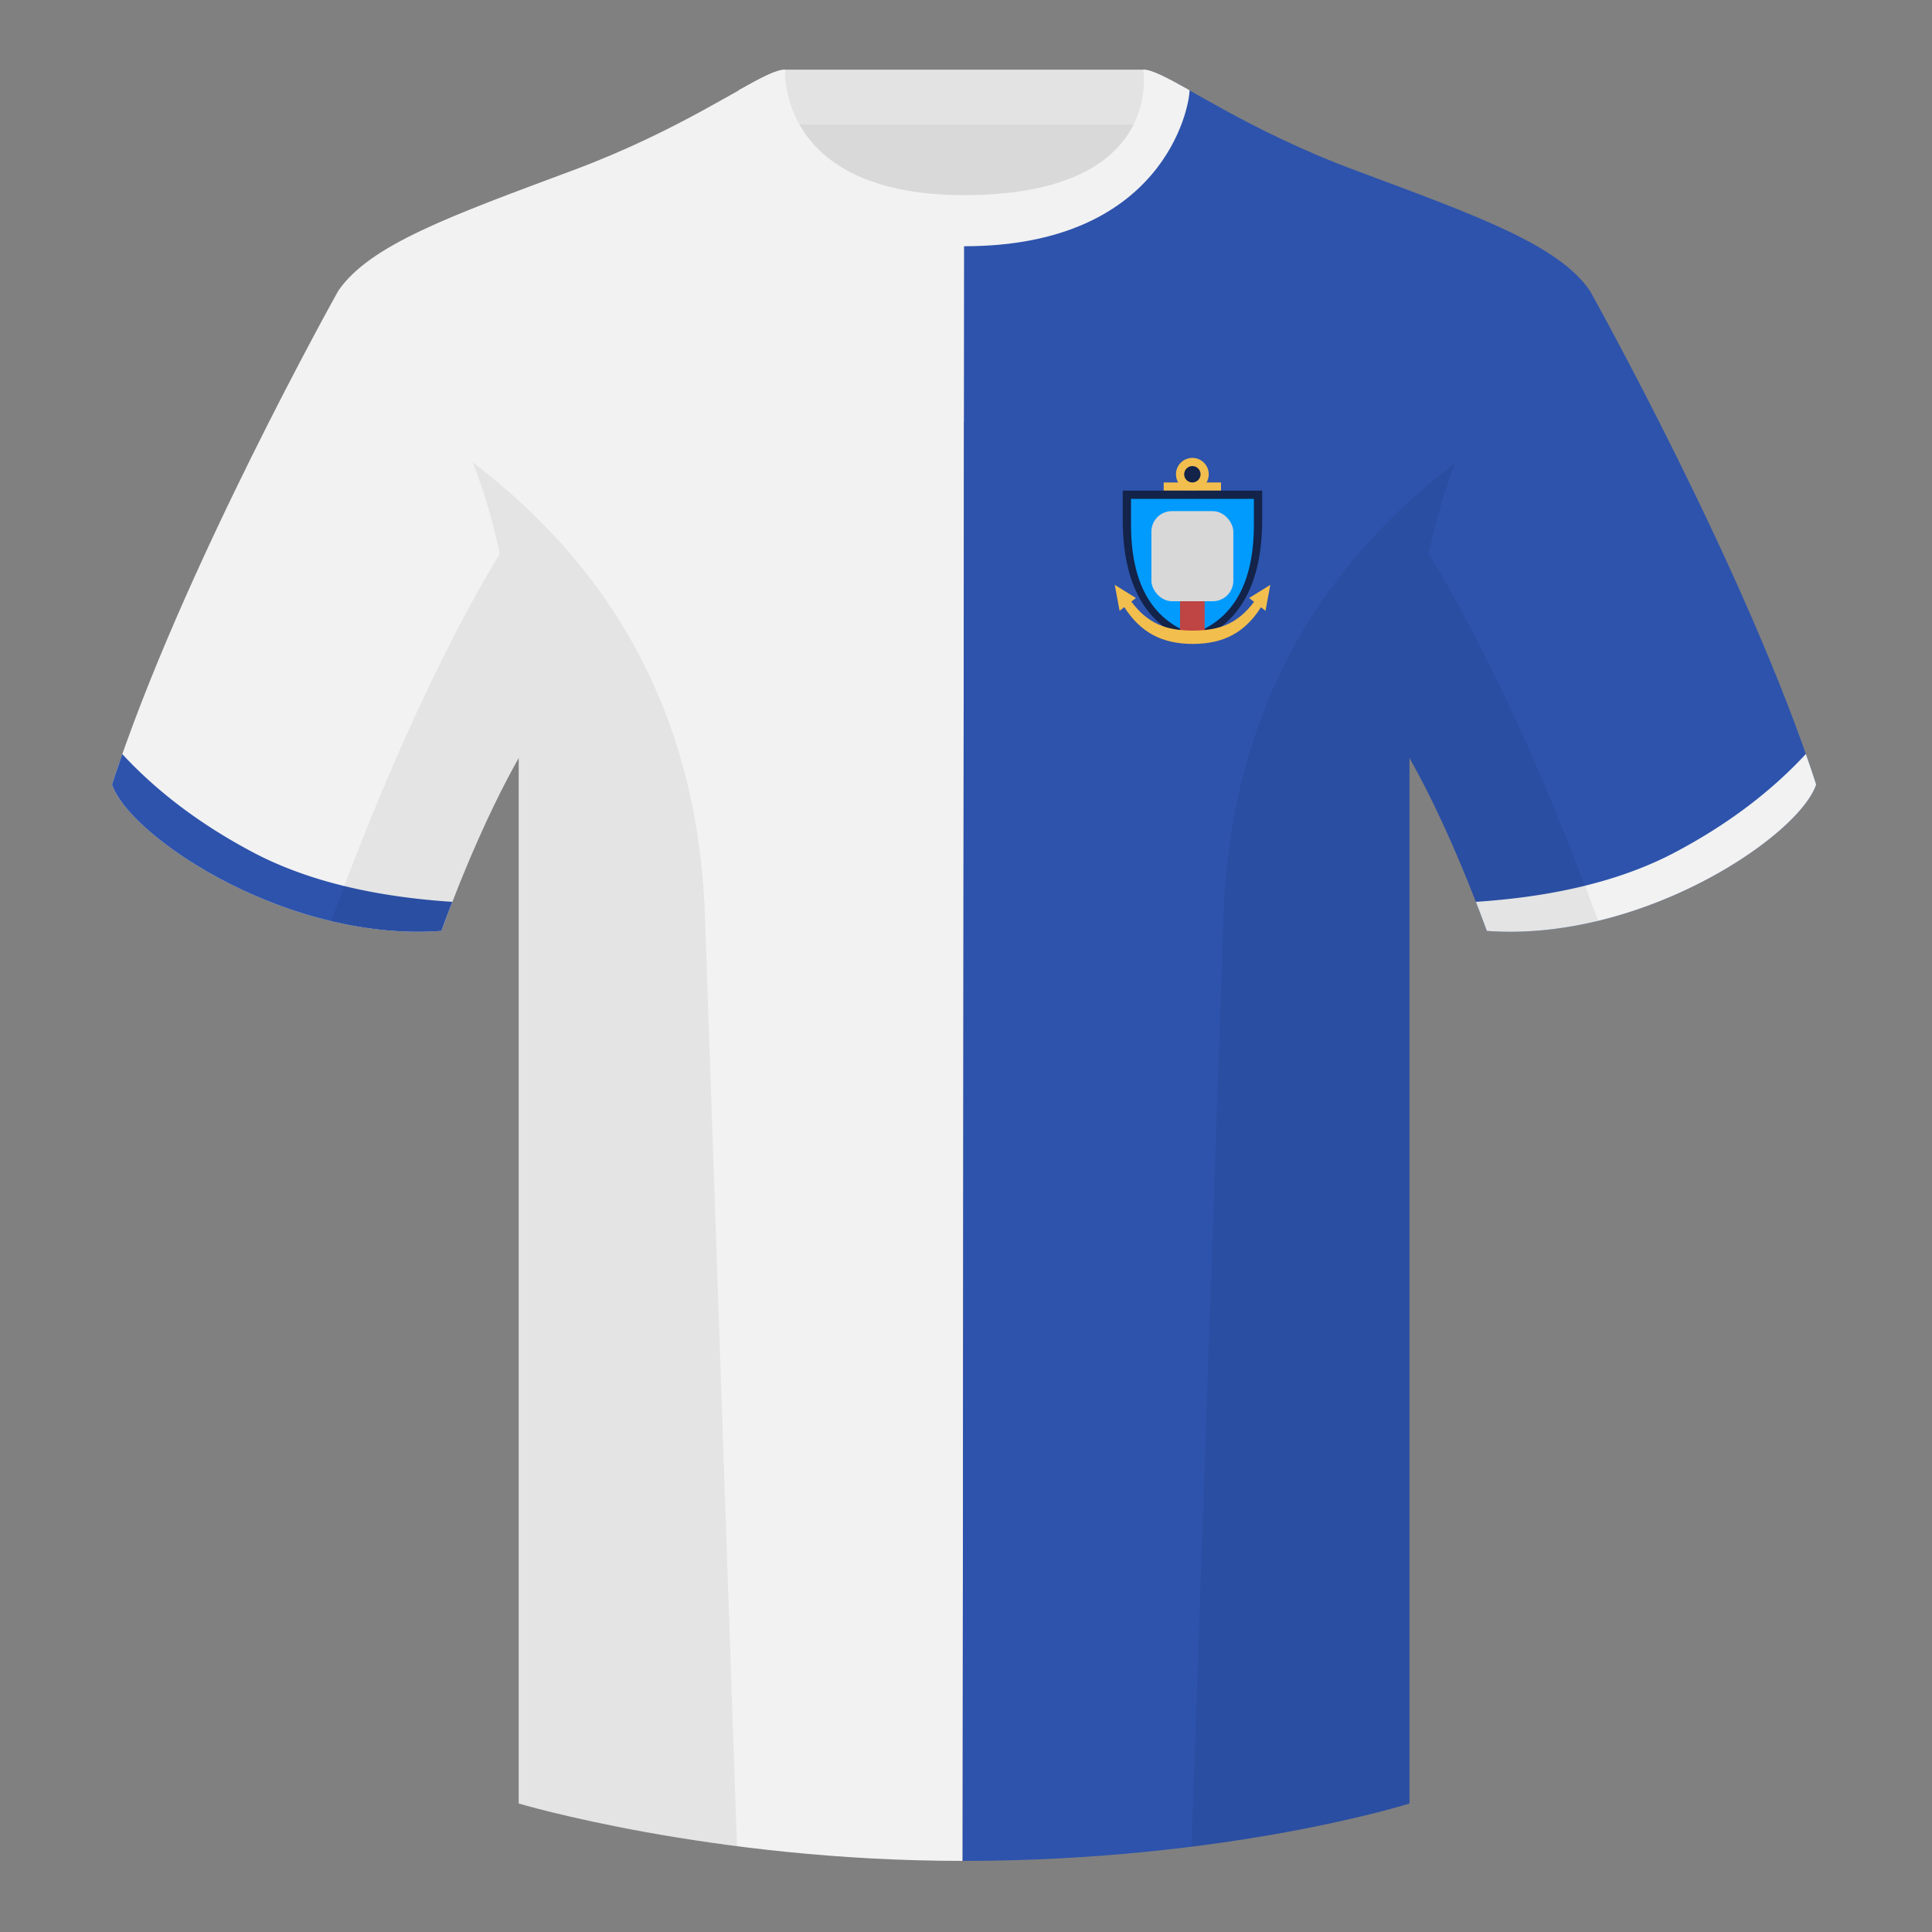 <?xml version="1.0" encoding="UTF-8"?><svg width="500" height="500" viewBox="0 0 500 500" xmlns="http://www.w3.org/2000/svg"><rect x="0" y="0" width="500" height="500" fill="#808080" stroke="none"/><g fill="none" fill-rule="evenodd"><path d="M0 0h500v500H0z"/><path fill="#D9D9D9" d="M203.003 109.223h93.643V21.928h-93.643z"/><path fill="#E3E3E3" d="M202.864 32.228h93.459v-14.2h-93.459z"/><path d="M87.547 75.258s-40.763 72.8-58.547 127.77c4.445 13.375 45.208 40.86 85.232 37.885 13.34-36.4 24.46-52 24.46-52s2.963-95.085-51.144-113.655" fill="#F2F2F2"/><path d="M411.473 75.258s40.763 72.8 58.547 127.77c-4.445 13.375-45.208 40.86-85.232 37.885-13.34-36.4-24.46-52-24.46-52s-2.963-95.085 51.144-113.655" fill="#2D53AC"/><path d="M249.511 57.703c-50.082 0-47.798-39.469-48.743-39.142-7.516 2.621-24.133 14.939-52.438 25.497-31.873 11.885-52.626 19.315-60.782 31.2 11.115 8.915 46.694 28.97 46.694 120.345v271.14s49.658 14.855 114.885 14.855l.384-423.895z" fill="#F2F2F2"/><path d="M249.511 57.703l-.384 423.895c68.929 0 115.648-14.855 115.648-14.855v-271.14c0-91.375 35.58-111.43 46.699-120.345-8.157-11.885-28.91-19.315-60.782-31.2-28.36-10.577-44.982-22.919-52.478-25.511-.927-.318 4.177 39.156-48.703 39.156z" fill="#2D53AC"/><path d="M467.353 195.129c.936 2.667 1.827 5.303 2.667 7.899-4.445 13.375-45.208 40.86-85.232 37.885a426.424 426.424 0 00-2.835-7.52c20.795-1.358 37.993-5.637 51.594-12.837 13.428-7.109 24.697-15.585 33.806-25.428z" fill="#F2F2F2"/><path d="M31.655 195.165c9.103 9.828 20.361 18.291 33.772 25.392 13.611 7.206 30.824 11.486 51.639 12.84a426.42 426.42 0 00-2.834 7.517c-40.025 2.975-80.787-24.51-85.232-37.885.836-2.585 1.723-5.209 2.655-7.864z" fill="#2D53AC"/><path d="M307.852 23.345c-5.772-3.24-9.728-5.345-12.008-5.345 0 0 5.882 32.495-46.335 32.495-48.52 0-46.335-32.495-46.335-32.495-2.28 0-6.236 2.105-12.003 5.345 0 0 7.368 40.38 58.403 40.38 51.478 0 58.278-35.895 58.278-40.38z" fill="#F2F2F2"/><path d="M413.584 238.323c-9.288 2.238-19.065 3.316-28.798 2.593-8.198-22.369-15.557-36.883-20.013-44.748v270.577s-21.102 6.71-55.866 11.11c-.182-.02-.363-.04-.544-.06 1.881-54.795 5.722-166.47 8.276-240.705 2.055-59.755 31.085-95.29 60.099-117.44-2.675 6.781-5.071 14.606-6.999 23.667 7.354 11.851 24.436 42.069 43.831 94.964.005.014.01.028.014.041zM190.717 477.795c-34.248-4.401-56.476-11.051-56.476-11.051V196.172c-4.456 7.867-11.814 22.379-20.01 44.743-9.633.716-19.309-.332-28.511-2.524a1.113 1.113 0 01.02-.097c19.377-52.847 36.305-83.066 43.61-94.944-1.929-9.075-4.328-16.912-7.006-23.701 29.014 22.15 58.044 57.685 60.099 117.44 2.554 74.235 6.396 185.91 8.276 240.705h-.002z" fill-opacity=".06" fill="#000"/><g transform="translate(288.5 118.5)"><path fill="#F2BE4D" d="M12.662 6.36h14.84v2.12h-14.84z"/><circle fill="#F2BE4D" cx="20.082" cy="4.24" r="4.24"/><circle fill="#132349" cx="20.082" cy="4.24" r="2.12"/><path d="M38.149 8.48v7.42c0 16.82-5.888 27.372-17.664 31.656l-.357.127.001.017-.024-.009-.023.009-.001-.017-.355-.127C7.95 43.272 2.062 32.72 2.062 15.9V8.48h36.088z" fill="#132349"/><path d="M36.006 10.6v6.618c0 15.002-5.188 24.413-15.565 28.234l-.315.113.001.015-.021-.008-.021.008-.001-.015-.313-.113C9.394 41.631 4.206 32.219 4.206 17.218V10.6h31.8z" fill="#009BFD"/><rect fill="#D8D8D8" x="9.482" y="13.78" width="21.2" height="23.32" rx="5.3"/><path fill="#BF4444" d="M16.902 37.1h6.36v8.48h-6.36z"/><path d="M40.259 32.86l-1.249 6.721-1.174-.92c-4.183 6.61-9.688 9.367-17.194 9.482l-.495.004c-7.693-.02-13.346-2.764-17.678-9.522l-1.22.956L0 32.86l5.484 3.401-1.193.937c4.349 5.827 9.096 7.395 15.511 7.501l.386.003.388-.003c6.394-.106 11.13-1.664 15.467-7.443l-1.268-.995 5.484-3.401z" fill="#F2BE4D"/></g></g></svg>